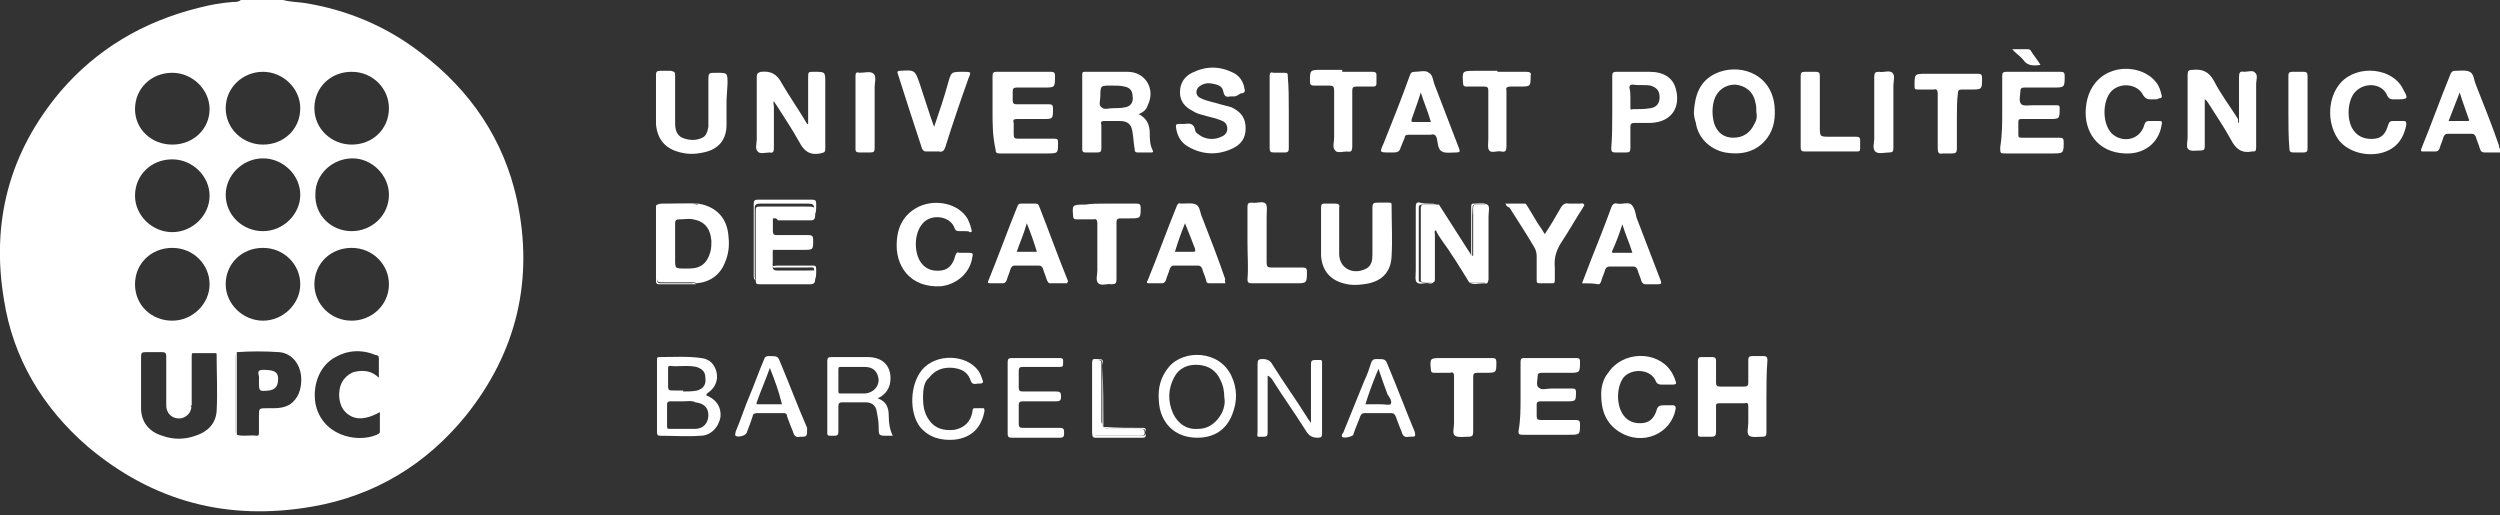 <svg width="388" height="80" viewBox="0 0 388 80" fill="none" xmlns="http://www.w3.org/2000/svg">
<rect x="0" y="0" width="388" height="80" fill="#333333" stroke="none"/>
<g clip-path="url(#clip0_2126_861)">
<path d="M43.943 0C45.038 0.305 46.133 0.305 47.227 0.458C53.952 1.527 60.051 4.122 65.369 8.244C73.032 14.045 78.192 21.678 80.225 30.99C82.884 43.356 80.225 54.653 72.25 64.576C66.15 72.056 58.175 76.941 48.479 78.621C35.342 80.91 23.769 77.857 13.604 69.308C6.566 63.202 2.031 55.569 0.624 46.562C-1.409 34.502 1.406 23.663 9.381 14.197C15.011 7.633 22.205 3.359 30.807 1.221C32.527 0.763 34.247 0.458 36.124 0.305C36.593 0.305 37.062 0.305 37.375 0H43.943V0ZM36.749 54.653C36.593 54.805 36.593 55.111 36.593 55.263C36.593 59.08 36.593 63.049 36.593 66.866C36.593 67.018 36.593 67.324 36.749 67.476C37.688 67.782 38.782 67.476 39.877 67.629C40.19 67.629 40.19 67.324 40.19 67.171C40.19 66.255 40.19 65.492 40.19 64.576C40.19 63.355 40.19 63.355 41.441 63.355C41.91 63.355 42.223 63.355 42.536 63.355C43.474 63.355 44.256 63.202 45.038 62.744C46.289 61.828 46.758 60.454 46.758 58.927C46.758 56.637 45.351 54.805 43.318 54.653C41.128 54.5 38.939 54.5 36.749 54.653ZM29.712 63.202C29.556 64.118 29.086 64.576 28.305 64.881C26.897 65.186 25.802 64.27 25.802 62.897C25.802 60.301 25.802 57.859 25.802 55.263C25.802 54.805 25.646 54.653 25.177 54.653C24.238 54.653 23.456 54.653 22.518 54.653C22.049 54.653 21.892 54.805 21.892 55.263C21.892 58.011 21.892 60.759 21.892 63.355C21.892 65.492 23.144 67.018 25.177 67.629C26.897 68.24 28.617 68.24 30.337 67.629C32.214 67.018 33.465 65.797 33.622 63.812C33.778 60.912 33.622 58.011 33.622 55.111C33.622 54.805 33.622 54.805 33.309 54.805C32.214 54.805 30.963 54.805 29.868 54.805C29.712 54.958 29.712 55.111 29.712 55.416C29.712 57.859 29.712 60.301 29.712 62.897C29.556 62.744 29.556 63.049 29.712 63.202ZM54.578 35.875C57.706 35.875 60.364 33.433 60.364 30.227C60.364 27.174 57.706 24.578 54.734 24.578C51.606 24.578 48.948 27.021 48.948 30.074C48.791 33.433 51.45 35.875 54.578 35.875ZM40.816 35.875C43.943 35.875 46.602 33.28 46.602 30.227C46.602 27.174 43.943 24.578 40.816 24.578C37.688 24.578 35.029 27.174 35.029 30.227C35.029 33.433 37.688 35.875 40.816 35.875ZM20.954 30.38C20.954 33.433 23.613 36.028 26.741 36.028C29.868 36.028 32.527 33.433 32.527 30.38C32.527 27.326 29.868 24.731 26.741 24.731C23.456 24.731 20.954 27.174 20.954 30.38ZM54.578 38.471C51.294 38.471 48.791 40.913 48.791 44.119C48.791 47.172 51.294 49.768 54.578 49.768C57.706 49.768 60.364 47.325 60.364 44.119C60.364 41.066 57.862 38.471 54.578 38.471ZM26.741 38.471C23.456 38.471 20.954 40.913 20.954 44.119C20.954 47.325 23.456 49.768 26.741 49.768C29.868 49.768 32.527 47.172 32.527 44.119C32.527 41.066 30.025 38.471 26.741 38.471ZM26.741 22.441C30.025 22.441 32.527 19.999 32.527 16.945C32.527 13.892 29.868 11.297 26.741 11.297C23.456 11.297 20.954 13.739 20.954 16.945C20.954 19.999 23.456 22.441 26.741 22.441ZM54.578 22.441C57.862 22.441 60.364 19.999 60.364 16.793C60.364 13.739 57.862 11.144 54.578 11.144C51.294 11.144 48.791 13.587 48.791 16.793C48.791 19.999 51.45 22.441 54.578 22.441ZM40.816 38.471C37.531 38.471 35.029 40.913 35.029 44.119C35.029 47.172 37.688 49.768 40.816 49.768C43.943 49.768 46.602 47.172 46.602 44.119C46.602 41.066 44.1 38.471 40.816 38.471ZM40.816 22.441C44.1 22.441 46.602 19.999 46.602 16.793C46.602 13.739 43.943 11.144 40.816 11.144C37.688 11.144 35.029 13.587 35.029 16.793C35.029 19.999 37.688 22.441 40.816 22.441ZM58.957 63.965C56.454 65.339 54.734 65.186 53.483 63.812C52.388 62.591 52.388 60.149 53.327 58.927C53.796 58.317 54.421 57.859 55.047 57.706C56.454 57.401 57.706 57.553 58.8 58.622C58.8 57.553 58.8 56.485 58.8 55.569C58.8 55.263 58.644 55.111 58.331 55.111C56.142 54.195 53.952 54.347 52.075 55.416C49.73 56.637 48.479 59.538 48.948 62.591C49.886 67.476 55.203 68.85 58.487 67.476C58.644 67.324 58.957 67.324 58.957 67.018C58.957 65.95 58.957 65.034 58.957 63.965Z" fill="white"/>
<path d="M388 23.663C387.218 23.663 386.436 23.663 385.654 23.663C385.185 23.663 385.029 23.51 384.872 23.052C384.716 22.441 384.403 21.831 384.247 21.22C384.09 20.915 383.934 20.762 383.621 20.762C382.37 20.762 381.119 20.762 379.868 20.762C379.555 20.762 379.399 20.915 379.242 21.22C379.086 21.831 378.773 22.441 378.617 23.052C378.46 23.357 378.304 23.51 377.991 23.51C377.366 23.51 376.74 23.51 376.115 23.51C375.802 23.51 375.645 23.51 375.802 23.052C377.366 19.235 378.773 15.266 380.337 11.45C380.493 11.144 380.65 10.992 380.963 10.992C381.744 10.992 382.683 10.839 383.308 11.144C383.934 11.45 383.934 12.366 384.247 13.129C385.498 16.335 386.749 19.388 387.844 22.594C387.844 22.747 387.844 23.052 388.156 23.204V23.663H388ZM380.024 18.777C380.963 18.777 381.901 18.777 382.839 18.777C383.152 18.777 383.308 18.777 383.152 18.472C382.683 17.098 382.214 15.877 381.744 14.35C381.119 15.877 380.65 17.251 380.024 18.777Z" fill="white"/>
<path d="M347.495 19.083C347.495 16.64 347.495 14.35 347.495 11.908C347.495 11.297 347.652 10.992 348.277 11.144C348.903 11.144 349.685 10.839 349.997 11.297C350.467 11.602 350.154 12.518 350.154 12.976C350.154 16.335 350.154 19.541 350.154 22.899C350.154 23.51 349.997 23.51 349.528 23.51C347.964 23.815 347.026 23.204 346.244 21.678C345.149 19.693 343.898 17.861 342.647 15.877C342.491 15.724 342.491 15.571 342.178 15.419V16.029C342.178 18.319 342.178 20.457 342.178 22.747C342.178 23.204 342.022 23.357 341.552 23.357C340.927 23.357 339.989 23.51 339.676 23.204C339.207 22.899 339.519 21.983 339.519 21.373C339.519 18.167 339.519 14.808 339.519 11.602C339.519 10.992 339.676 10.839 340.301 10.839C341.865 10.686 342.804 11.144 343.586 12.518C344.68 14.655 346.088 16.487 347.339 18.472C347.339 18.93 347.339 19.083 347.495 19.083C347.495 19.235 347.495 19.235 347.495 19.083Z" fill="white"/>
<path d="M125.423 19.235V12.06C125.423 11.144 125.424 11.144 126.362 11.144C128.082 11.144 128.082 11.144 128.082 12.824C128.082 16.182 128.082 19.541 128.082 23.052C128.082 23.663 127.926 23.663 127.3 23.815C125.736 24.12 124.798 23.51 124.016 21.983C122.921 19.999 121.67 18.167 120.419 16.182C120.263 16.029 120.263 15.877 120.106 15.724C119.95 16.029 120.106 16.182 120.106 16.487C120.106 18.625 120.106 20.915 120.106 23.052C120.106 23.51 119.95 23.815 119.481 23.663C118.855 23.663 117.917 23.968 117.604 23.51C117.135 23.052 117.448 22.289 117.448 21.678C117.448 18.472 117.448 15.114 117.448 11.908C117.448 11.45 117.604 11.297 118.073 11.144C119.637 10.992 120.575 11.45 121.357 12.976C122.609 15.114 124.016 17.098 125.267 19.235H125.423Z" fill="white"/>
<path d="M176.719 17.709C177.97 18.319 178.439 19.388 178.439 20.609C178.439 21.525 178.439 22.441 178.908 23.357C179.065 23.51 178.908 23.663 178.752 23.663C177.97 23.663 177.345 23.663 176.563 23.663C176.093 23.663 176.093 23.357 176.093 23.052C175.937 22.288 175.937 21.525 175.781 20.609C175.624 19.388 175.155 18.777 173.748 18.777C172.966 18.777 172.184 18.777 171.402 18.777C170.933 18.777 170.776 18.93 170.933 19.388C170.933 20.609 170.933 21.831 170.933 23.052C170.933 23.51 170.776 23.663 170.307 23.663C169.681 23.663 169.056 23.663 168.43 23.663C168.118 23.663 167.961 23.51 167.961 23.204C167.961 19.388 167.961 15.419 167.961 11.602C167.961 11.144 168.118 11.144 168.43 11.144C170.62 11.144 172.809 11.144 174.999 11.144C177.814 11.144 179.378 13.892 178.126 16.335C177.97 16.945 177.501 17.403 176.719 17.709ZM172.653 16.793C173.278 16.793 174.06 16.793 174.686 16.64C175.468 16.487 175.937 15.877 175.781 14.961C175.781 14.045 175.311 13.587 174.53 13.434C173.904 13.281 173.278 13.281 172.496 13.281C170.776 13.281 170.776 13.281 170.776 14.961C170.776 15.571 170.463 16.335 170.933 16.64C171.402 17.098 172.027 16.793 172.653 16.793Z" fill="white"/>
<path d="M262.889 17.403C263.046 14.961 263.671 12.671 266.173 11.45C269.614 9.77 274.775 11.144 275.4 16.335C275.557 18.167 275.4 19.846 274.306 21.373C272.742 23.51 270.396 24.12 267.737 23.663C265.392 23.204 263.515 21.373 263.202 19.083C263.046 18.625 262.889 18.014 262.889 17.403ZM272.585 17.403C272.585 16.945 272.585 16.335 272.429 15.877C272.116 14.197 270.865 13.281 269.301 13.129C267.737 13.129 266.486 14.045 266.017 15.572C265.704 16.793 265.704 17.861 266.017 19.083C266.486 20.609 267.581 21.373 268.988 21.373C270.552 21.373 271.647 20.609 272.273 19.235C272.585 18.777 272.742 18.167 272.585 17.403Z" fill="white"/>
<path d="M108.377 31.601C111.192 32.059 112.912 33.891 113.069 36.791C113.225 38.165 113.069 39.539 112.443 40.913C111.661 42.745 110.097 43.814 108.064 43.967C107.908 43.814 107.595 43.814 107.283 43.814C105.719 43.814 104.155 43.814 102.591 43.814C102.122 43.814 101.965 43.661 101.965 43.203C101.965 39.539 101.965 36.028 101.965 32.364C101.965 31.754 102.122 31.601 102.747 31.601C104.311 31.601 106.031 31.601 107.595 31.601C107.908 31.754 108.221 31.906 108.377 31.601ZM106.344 41.677H106.97C108.846 41.677 109.785 40.761 110.254 39.081C110.41 38.471 110.41 37.86 110.41 37.402C110.254 35.417 109.316 34.349 107.595 34.044C106.97 33.891 106.188 34.044 105.406 34.044C104.937 34.044 104.78 34.196 104.78 34.654C104.78 36.486 104.78 38.471 104.78 40.303C104.78 41.677 104.78 41.677 106.344 41.677Z" fill="white"/>
<path d="M310.744 17.403C310.744 15.571 310.744 13.587 310.744 11.755C310.744 11.297 310.9 11.144 311.37 11.144C314.185 11.144 317 11.144 319.815 11.144C320.284 11.144 320.44 11.297 320.44 11.755C320.44 13.587 320.44 13.587 318.563 13.587C317.156 13.587 315.592 13.587 314.185 13.587C313.715 13.587 313.559 13.739 313.559 14.197C313.559 14.808 313.246 15.724 313.715 16.182C314.028 16.487 314.967 16.335 315.592 16.335C316.843 16.335 318.094 16.335 319.189 16.335C319.658 16.335 319.658 16.487 319.658 16.793C319.658 18.472 319.658 18.472 317.938 18.472C316.53 18.472 315.279 18.472 313.872 18.472C313.403 18.472 313.246 18.472 313.246 18.93C313.246 19.541 313.246 20.304 313.246 20.915C313.246 21.373 313.403 21.373 313.872 21.373C315.748 21.373 317.625 21.373 319.658 21.373C320.127 21.373 320.284 21.525 320.284 21.983C320.284 23.815 320.284 23.815 318.407 23.815H311.37C310.431 23.815 310.431 23.815 310.431 22.899C310.744 20.915 310.744 19.235 310.744 17.403Z" fill="white"/>
<path d="M228.014 43.814C226.607 41.524 225.199 39.234 223.636 37.097C223.323 36.639 223.01 36.181 222.854 35.723C222.541 35.875 222.697 36.181 222.697 36.486C222.697 38.776 222.697 40.913 222.697 43.203C222.697 43.508 222.697 43.814 222.385 43.814C221.759 43.814 221.133 43.967 220.508 43.661C220.508 43.661 220.508 43.508 220.508 43.356C220.508 39.692 220.508 35.875 220.508 32.212C220.508 31.906 220.664 31.754 220.977 31.754C221.759 31.754 222.541 31.754 223.323 31.754C224.887 34.196 226.451 36.639 228.014 39.081C228.171 39.234 228.171 39.539 228.484 39.692H228.64C228.64 39.692 228.64 39.692 228.64 39.539C228.64 37.555 228.64 35.417 228.64 33.433C228.64 31.448 228.327 31.754 230.517 31.754C230.829 31.754 230.986 31.906 230.986 32.212C230.986 35.875 230.986 39.692 230.986 43.356C230.986 43.661 230.829 43.814 230.517 43.814C229.422 43.814 228.796 43.814 228.014 43.814Z" fill="white"/>
<path d="M154.043 17.403C154.043 15.571 154.043 13.739 154.043 11.755C154.043 11.297 154.199 11.144 154.668 11.144C157.483 11.144 160.298 11.144 163.113 11.144C163.582 11.144 163.739 11.297 163.739 11.755C163.739 13.587 163.739 13.587 162.019 13.587C160.611 13.587 159.204 13.587 157.796 13.587C157.327 13.587 157.17 13.739 157.17 14.197C157.17 14.655 157.17 15.114 157.17 15.571C157.17 16.029 157.327 16.182 157.796 16.182C159.516 16.182 161.08 16.182 162.8 16.182C163.27 16.182 163.426 16.335 163.426 16.793C163.426 18.472 163.426 18.472 161.862 18.472C160.455 18.472 159.204 18.472 157.796 18.472C157.327 18.472 157.17 18.625 157.327 19.083C157.327 19.693 157.327 20.304 157.327 20.915C157.327 21.373 157.483 21.525 157.952 21.525C159.829 21.525 161.706 21.525 163.582 21.525C164.208 21.525 164.208 21.678 164.208 22.136C164.208 23.815 164.208 23.815 162.488 23.815C159.985 23.815 157.64 23.815 155.137 23.815C154.668 23.815 154.512 23.663 154.512 23.204C154.043 21.067 154.043 19.235 154.043 17.403Z" fill="white"/>
<path d="M191.42 14.961C191.263 14.961 191.107 14.961 190.95 14.961C190.325 15.114 190.012 14.961 189.856 14.197C189.699 13.281 188.917 13.129 188.135 12.976C187.353 12.824 186.571 12.976 185.946 13.587C185.477 14.197 185.633 14.961 186.415 15.266C187.353 15.724 188.448 15.877 189.386 16.182C190.012 16.335 190.481 16.487 191.107 16.64C192.358 17.251 193.14 18.014 193.296 19.388C193.453 20.915 192.983 22.136 191.576 22.899C189.23 24.12 186.728 24.12 184.382 22.747C183.287 22.136 182.662 21.067 182.505 19.693C182.505 19.388 182.505 19.235 182.975 19.235C183.287 19.235 183.6 19.235 183.913 19.235C184.695 19.083 185.32 19.235 185.477 20.151C185.477 20.609 186.102 20.915 186.571 21.22C187.51 21.678 188.605 21.678 189.543 21.22C190.012 21.067 190.481 20.609 190.481 19.999C190.481 19.388 190.168 18.93 189.699 18.777C188.761 18.319 187.666 18.167 186.728 17.861C186.102 17.709 185.633 17.556 185.164 17.251C183.913 16.64 183.131 15.724 183.131 14.35C183.131 12.976 183.757 11.908 185.008 11.297C187.197 10.228 189.23 10.228 191.42 11.297C192.358 11.755 192.983 12.671 193.14 13.739C193.296 14.197 193.14 14.503 192.514 14.503C191.889 14.961 191.732 14.961 191.42 14.961Z" fill="white"/>
<path d="M274.149 61.675C274.149 63.507 274.149 65.339 274.149 67.171C274.149 67.629 273.993 67.782 273.524 67.782C272.742 67.782 271.96 67.934 271.491 67.629C271.021 67.324 271.334 66.255 271.334 65.644C271.334 64.728 271.334 63.965 271.334 63.049C271.334 62.591 271.178 62.438 270.709 62.591C269.457 62.591 268.05 62.591 266.799 62.591C266.33 62.591 266.33 62.744 266.33 63.049C266.33 64.423 266.33 65.797 266.33 67.018C266.33 67.629 266.173 67.782 265.548 67.782C265.079 67.782 264.609 67.782 263.984 67.782C263.515 67.782 263.515 67.629 263.515 67.171C263.515 63.507 263.515 59.843 263.515 56.027C263.515 55.569 263.671 55.416 263.984 55.416C264.609 55.416 265.079 55.416 265.704 55.416C266.173 55.416 266.33 55.569 266.33 56.027C266.33 57.095 266.33 58.317 266.33 59.385C266.33 59.843 266.486 59.996 266.955 59.996C268.206 59.996 269.457 59.996 270.709 59.996C271.178 59.996 271.334 59.843 271.334 59.385C271.334 58.164 271.334 57.095 271.334 55.874C271.334 55.416 271.491 55.263 271.96 55.263C272.585 55.263 273.054 55.263 273.68 55.263C274.149 55.263 274.305 55.416 274.305 55.874C274.149 58.011 274.149 59.843 274.149 61.675Z" fill="white"/>
<path d="M112.756 15.572C112.756 16.793 112.756 18.167 112.756 19.388C112.756 21.678 111.505 23.204 109.159 23.663C107.752 23.968 106.501 23.968 105.093 23.51C103.06 22.899 101.965 21.373 101.809 19.235C101.809 16.64 101.809 14.197 101.809 11.602C101.809 11.144 101.965 10.992 102.435 10.992C103.06 10.992 103.529 10.992 104.155 10.992C104.78 11.144 104.78 11.297 104.78 11.755C104.78 14.197 104.78 16.64 104.78 19.083C104.78 19.999 104.937 20.915 105.875 21.373C106.97 21.831 108.065 21.831 109.003 21.373C109.628 21.067 109.785 20.457 109.941 19.693C109.941 17.251 109.941 14.961 109.941 12.518C109.941 11.297 109.941 11.297 111.192 11.297C112.913 11.297 112.913 11.297 112.913 12.976L112.756 15.572Z" fill="white"/>
<path d="M205.026 36.028C205.026 34.807 205.026 33.433 205.026 32.212C205.026 31.754 205.182 31.601 205.495 31.601C206.12 31.601 206.589 31.601 207.215 31.601C207.684 31.601 207.997 31.754 207.84 32.212C207.84 34.349 207.84 36.639 207.84 38.776C207.84 38.929 207.84 39.081 207.84 39.387C207.84 41.677 210.03 42.745 212.063 41.677C212.845 41.219 213.001 40.455 213.001 39.539C213.001 37.097 213.001 34.654 213.001 32.212C213.001 31.601 213.158 31.448 213.783 31.448C214.409 31.448 214.878 31.448 215.504 31.448C215.816 31.448 215.973 31.448 215.973 31.754C215.973 34.502 216.129 37.097 215.973 39.845C215.816 42.44 214.252 43.814 211.594 44.119C210.499 44.272 209.561 44.272 208.466 43.967C206.277 43.356 205.182 41.829 205.026 39.692C205.026 38.471 205.026 37.249 205.026 36.028Z" fill="white"/>
<path d="M235.99 61.675C235.99 59.843 235.99 58.011 235.99 56.179C235.99 55.721 236.147 55.569 236.459 55.569C239.274 55.569 242.089 55.569 244.748 55.569C245.061 55.569 245.217 55.721 245.217 56.027C245.217 57.859 245.217 57.859 243.497 57.859C242.089 57.859 240.682 57.859 239.274 57.859C238.805 57.859 238.649 58.011 238.649 58.317C238.649 58.927 238.336 59.843 238.805 60.149C239.274 60.607 240.056 60.301 240.682 60.301C241.777 60.301 243.028 60.301 244.122 60.301C244.435 60.301 244.592 60.454 244.592 60.759C244.592 62.286 244.592 62.286 243.028 62.286C241.777 62.286 240.369 62.286 239.118 62.286C238.649 62.286 238.492 62.438 238.492 62.744C238.492 63.355 238.492 63.965 238.492 64.576C238.492 65.034 238.649 65.186 239.118 65.186C240.995 65.186 242.871 65.186 244.592 65.186C245.061 65.186 245.217 65.339 245.217 65.797C245.217 67.476 245.217 67.476 243.497 67.476C241.151 67.476 238.649 67.476 236.303 67.476C235.678 67.476 235.677 67.324 235.677 66.866C235.99 65.186 235.99 63.507 235.99 61.675Z" fill="white"/>
<path d="M372.048 15.419C371.892 15.419 371.735 15.419 371.579 15.419C371.11 15.419 370.797 15.419 370.484 14.808C369.702 12.824 366.731 12.671 365.324 14.503C364.229 16.029 364.229 18.93 365.324 20.304C366.105 21.373 367.357 21.678 368.608 21.525C369.859 21.373 370.328 20.457 370.641 19.388C370.797 18.93 370.954 18.777 371.423 18.777C371.892 18.777 372.517 18.777 372.987 18.777C373.456 18.777 373.456 18.93 373.456 19.388C372.987 21.831 371.579 23.357 369.233 23.815C366.731 24.273 364.072 23.357 362.821 21.525C361.101 18.93 361.257 15.114 363.29 12.824C365.949 9.923 371.423 10.534 372.987 13.892C373.769 15.266 373.769 15.419 372.048 15.419Z" fill="white"/>
<path d="M334.359 15.419C334.202 15.419 334.046 15.419 333.733 15.419C333.264 15.419 332.951 15.266 332.638 14.808C331.856 13.129 329.354 12.671 327.79 14.045C326.226 15.572 326.226 19.235 327.79 20.762C329.511 22.289 332.169 21.678 332.795 19.388C332.951 18.93 333.108 18.777 333.577 18.777C334.046 18.777 334.515 18.777 334.828 18.777C335.61 18.777 335.61 18.777 335.453 19.541C334.984 22.289 332.638 23.968 329.823 23.815C325.444 23.663 323.411 20.304 323.724 16.793C323.881 14.808 324.663 12.976 326.383 11.755C329.041 9.923 332.951 10.534 334.671 12.824C335.141 13.434 335.297 14.045 335.453 14.655C335.61 15.114 335.453 15.266 334.984 15.266C334.984 15.419 334.671 15.419 334.359 15.419Z" fill="white"/>
<path d="M149.664 35.875C149.507 35.875 149.351 35.875 149.038 35.875C148.569 35.875 148.256 35.875 148.1 35.265C147.318 33.433 144.347 33.127 143.095 34.807C141.844 36.333 141.844 39.234 142.939 40.761C143.721 41.829 144.816 42.135 146.067 41.982C147.318 41.829 147.944 40.913 148.256 39.692C148.413 39.234 148.569 39.081 148.882 39.234C149.351 39.234 149.977 39.234 150.446 39.234C150.915 39.234 151.071 39.387 150.915 39.845C150.602 42.287 148.569 44.119 146.067 44.424C141.219 44.73 138.873 41.218 139.186 37.402C139.342 34.959 140.437 33.127 142.626 32.059C145.285 30.838 148.725 31.601 150.133 33.891C150.446 34.502 150.602 34.959 150.759 35.57C150.915 36.028 150.759 36.028 150.446 36.028C150.446 35.875 150.133 35.875 149.664 35.875Z" fill="white"/>
<path d="M250.222 17.403C250.222 15.571 250.222 13.587 250.222 11.755C250.222 11.297 250.378 11.144 250.847 11.144C252.567 11.144 254.288 11.144 256.008 11.144C258.197 11.144 259.605 12.06 260.074 13.739C260.856 16.487 259.605 18.93 256.164 19.083C255.382 19.083 254.444 19.083 253.662 19.083C253.193 19.083 253.037 19.235 253.037 19.693C253.037 20.762 253.037 21.831 253.037 23.052C253.037 23.51 252.88 23.663 252.411 23.663C251.785 23.663 251.316 23.663 250.691 23.663C250.222 23.663 250.065 23.51 250.065 23.052C250.222 21.22 250.222 19.235 250.222 17.403ZM253.037 15.114C253.037 15.571 253.037 16.029 253.037 16.64C253.037 16.945 253.037 17.098 253.349 16.945C254.288 16.945 255.226 16.945 256.164 16.793C257.103 16.64 257.572 16.029 257.572 15.114C257.572 14.045 257.103 13.587 256.164 13.281C255.226 13.129 254.288 13.281 253.349 13.129C253.037 13.129 252.88 13.281 252.88 13.587C253.037 14.197 253.037 14.655 253.037 15.114Z" fill="white"/>
<path d="M245.53 43.967C245.999 42.745 246.468 41.524 246.938 40.303C248.032 37.555 249.127 34.807 250.065 32.212C250.222 31.754 250.534 31.448 251.004 31.601C251.786 31.754 252.724 31.296 253.193 31.754C253.662 32.212 253.819 32.975 253.975 33.738C255.226 36.944 256.477 40.303 257.728 43.508C257.885 43.967 257.885 44.119 257.259 44.119C256.634 44.119 256.008 44.119 255.383 44.119C255.07 44.119 254.913 43.967 254.757 43.661C254.601 43.05 254.288 42.44 254.131 41.829C253.975 41.524 253.819 41.371 253.506 41.371C252.255 41.371 251.004 41.371 249.753 41.371C249.44 41.371 249.283 41.524 249.127 41.829C248.971 42.44 248.658 43.05 248.501 43.661C248.345 43.967 248.345 44.119 248.032 44.119C247.25 43.967 246.468 43.967 245.53 43.967ZM253.349 39.234C252.88 37.707 252.255 36.333 251.786 34.807C251.316 36.333 250.847 37.555 250.222 38.929C250.065 39.234 250.222 39.234 250.534 39.234C251.473 39.234 252.255 39.234 253.349 39.234Z" fill="white"/>
<path d="M190.168 43.967C189.23 43.967 188.448 43.967 187.666 43.967C187.353 43.967 187.197 43.814 187.197 43.508C187.041 42.898 186.728 42.287 186.572 41.676C186.415 41.371 186.259 41.219 185.946 41.219C184.695 41.219 183.444 41.219 182.193 41.219C181.88 41.219 181.723 41.371 181.567 41.676C181.411 42.287 181.098 42.898 180.942 43.508C180.785 43.814 180.629 43.967 180.316 43.967C179.69 43.967 179.065 43.967 178.439 43.967C178.127 43.967 177.814 43.967 178.127 43.508C179.69 39.692 181.098 35.723 182.662 31.906C182.818 31.601 182.975 31.448 183.287 31.601C184.069 31.601 185.008 31.448 185.633 31.754C186.259 32.059 186.259 33.127 186.572 33.738C187.823 36.944 189.074 40.15 190.168 43.356C190.012 43.508 190.168 43.661 190.168 43.967ZM183.913 34.654C183.287 36.181 182.818 37.555 182.349 39.081C183.287 39.081 184.226 39.081 185.164 39.081C185.633 39.081 185.477 38.929 185.477 38.623C185.008 37.402 184.538 36.181 183.913 34.654Z" fill="white"/>
<path d="M165.616 43.967C164.677 43.967 163.895 43.967 162.957 43.967C162.644 43.967 162.644 43.661 162.488 43.508C162.331 42.898 162.019 42.287 161.862 41.677C161.706 41.371 161.549 41.219 161.237 41.219C159.986 41.219 158.734 41.219 157.483 41.219C157.171 41.219 157.014 41.371 156.858 41.677C156.701 42.287 156.389 42.898 156.232 43.508C156.076 43.814 155.919 43.967 155.607 43.967C154.981 43.967 154.356 43.967 153.73 43.967C153.261 43.967 153.261 43.814 153.417 43.508C154.981 39.692 156.389 35.723 157.952 31.906C158.109 31.601 158.265 31.601 158.578 31.601C159.204 31.601 159.986 31.601 160.611 31.601C160.924 31.601 161.08 31.601 161.237 31.906C162.801 35.875 164.208 39.845 165.772 43.661C165.616 43.814 165.616 43.967 165.616 43.967ZM157.796 39.081H160.924C160.455 37.555 159.986 36.181 159.36 34.654C158.891 36.333 158.265 37.707 157.796 39.081Z" fill="white"/>
<path d="M220.508 20.915C219.882 20.915 219.257 20.915 218.631 20.915C218.162 20.915 218.006 21.067 218.006 21.373C217.849 21.831 217.537 22.441 217.38 22.899C217.224 23.51 216.911 23.663 216.285 23.663C216.129 23.663 215.973 23.663 215.66 23.663C214.096 23.663 214.096 23.663 214.722 22.288C216.129 18.777 217.537 15.266 218.788 11.755C218.944 11.297 219.1 11.144 219.57 11.144C220.352 11.144 221.29 10.839 221.759 11.297C222.385 11.602 222.385 12.518 222.697 13.281C223.948 16.487 225.2 19.846 226.451 23.052C226.607 23.51 226.607 23.663 225.982 23.663C225.2 23.663 224.261 23.815 223.792 23.51C223.167 23.204 223.167 22.288 223.01 21.525C222.854 20.915 222.541 20.762 222.072 20.915C221.446 20.915 220.977 20.915 220.508 20.915ZM220.508 14.35C220.039 15.877 219.57 17.098 219.1 18.472C219.1 18.625 218.944 18.93 219.257 18.93C220.195 18.93 221.133 18.93 222.072 18.93C221.603 17.251 220.977 15.877 220.508 14.35Z" fill="white"/>
<path d="M119.95 33.891C119.95 34.502 119.95 35.265 119.95 35.875C119.95 36.333 120.106 36.486 120.576 36.486C122.139 36.486 123.86 36.486 125.424 36.486C126.049 36.486 126.206 36.639 126.206 37.249C126.206 38.776 126.206 38.776 124.642 38.776C123.078 38.776 121.514 38.776 119.95 38.776C119.794 39.692 119.794 40.608 119.95 41.677C120.106 41.982 120.419 41.982 120.576 41.982C122.139 41.982 123.703 41.982 125.267 41.982C126.831 41.982 126.518 41.677 126.518 43.356C126.518 43.814 126.362 44.119 125.736 44.119C123.078 44.119 120.576 44.119 117.917 44.119C117.291 44.119 117.291 43.967 117.291 43.356C117.291 39.692 117.291 36.181 117.291 32.669C117.291 32.059 117.448 32.059 118.073 32.059C120.419 32.059 122.765 32.059 125.111 32.059C126.518 32.059 126.518 32.059 126.518 33.433C126.518 33.891 126.362 34.196 125.893 34.196C124.173 34.196 122.452 34.196 120.732 34.196C120.419 33.738 120.263 33.738 119.95 33.891Z" fill="white"/>
<path d="M258.51 59.691C258.354 59.691 258.197 59.691 257.885 59.691C257.415 59.691 257.103 59.538 256.946 59.08C256.164 57.248 253.193 57.095 251.942 58.622C250.847 60.149 250.847 62.897 251.942 64.423C252.724 65.492 253.819 65.797 255.07 65.644C256.164 65.492 256.79 64.728 257.103 63.66C257.259 63.049 257.572 62.897 258.197 62.897C258.667 62.897 259.136 62.897 259.605 62.897C259.918 62.897 260.074 63.049 260.074 63.355C259.449 67.324 254.913 69.308 251.316 67.018C249.127 65.644 248.501 63.507 248.501 61.217C248.501 59.996 248.814 58.775 249.596 57.859C251.785 54.5 257.103 54.347 259.292 57.553C259.605 58.011 259.918 58.622 260.074 59.233C260.23 59.538 260.074 59.691 259.605 59.691C259.136 59.691 258.823 59.691 258.51 59.691Z" fill="white"/>
<path d="M144.972 19.693C145.754 17.403 146.536 15.114 147.162 12.823C147.631 11.144 147.631 11.144 149.507 11.144C150.759 11.144 150.759 11.144 150.289 12.213C149.038 15.724 147.787 19.388 146.693 22.899C146.536 23.357 146.223 23.663 145.754 23.51C145.129 23.51 144.347 23.51 143.721 23.51C143.408 23.51 143.252 23.357 143.096 23.052C141.844 19.235 140.593 15.419 139.342 11.45C139.186 11.144 139.342 10.992 139.655 10.992C142.001 10.839 142.001 10.839 142.783 13.129C143.565 15.419 144.19 17.556 144.972 19.693Z" fill="white"/>
<path d="M109.628 61.37C111.192 61.98 111.974 63.202 111.818 64.728C111.505 66.408 110.254 67.629 108.69 67.629C106.657 67.782 104.624 67.629 102.434 67.629C102.122 67.629 101.965 67.476 101.965 67.171C101.965 63.355 101.965 59.691 101.965 55.874C101.965 55.569 101.965 55.416 102.278 55.416C104.468 55.416 106.657 55.263 108.846 55.569C110.097 55.721 110.879 56.485 111.192 57.706C111.505 58.927 111.036 60.149 109.941 60.912C109.785 61.065 109.628 61.065 109.628 61.37ZM106.031 62.286C105.406 62.286 104.624 62.286 103.998 62.286C103.686 62.286 103.529 62.438 103.529 62.744C103.529 63.812 103.529 65.034 103.529 66.102C103.529 66.408 103.529 66.56 103.842 66.56C105.249 66.56 106.501 66.56 107.908 66.56C109.159 66.56 109.941 65.644 109.941 64.423C109.941 63.355 109.316 62.591 107.908 62.438C107.439 62.133 106.657 62.286 106.031 62.286ZM106.031 60.759C106.657 60.759 107.439 60.759 108.221 60.607C109.159 60.301 109.628 59.691 109.472 58.622C109.472 57.706 109.003 57.248 108.064 56.943C106.657 56.637 105.249 56.943 103.998 56.79C103.686 56.79 103.686 56.943 103.686 57.248C103.686 58.011 103.686 58.775 103.686 59.538C103.686 60.606 103.686 60.607 104.624 60.607H106.031V60.759Z" fill="white"/>
<path d="M233.644 31.601C234.739 31.601 235.677 31.601 236.616 31.601C236.929 31.601 236.929 31.906 237.085 32.059C237.867 33.28 238.492 34.502 239.274 35.57C239.431 35.875 239.587 36.028 239.744 36.333C240.682 34.959 241.464 33.586 242.246 32.212C242.559 31.754 242.871 31.448 243.497 31.601C243.966 31.601 244.592 31.601 245.217 31.601C245.374 31.601 245.686 31.448 245.843 31.754C245.999 31.906 245.686 32.059 245.686 32.212C244.592 33.891 243.653 35.57 242.559 37.249C241.62 38.623 241.151 39.845 241.307 41.524C241.307 42.135 241.307 42.898 241.307 43.508C241.307 43.967 241.151 43.967 240.838 43.967C240.213 43.967 239.587 43.967 238.962 43.967C238.492 43.967 238.492 43.814 238.492 43.356C238.492 42.135 238.492 40.913 238.492 39.692C238.492 39.234 238.336 38.776 238.18 38.471C236.929 36.333 235.521 34.196 234.27 32.212C233.801 32.059 233.801 31.906 233.644 31.601Z" fill="white"/>
<path d="M196.737 58.317V61.065C196.737 63.049 196.737 65.186 196.737 67.171C196.737 67.629 196.581 67.782 196.111 67.782C194.86 67.782 195.173 67.934 195.173 66.866C195.173 63.355 195.173 59.843 195.173 56.485C195.173 55.874 195.329 55.721 195.955 55.721C196.737 55.721 197.206 56.027 197.519 56.637C199.239 59.385 201.116 61.98 202.836 64.728C202.992 65.034 203.149 65.186 203.462 65.644V64.728C203.462 61.98 203.462 59.233 203.462 56.485C203.462 56.027 203.618 55.874 204.087 55.874C205.338 55.874 205.182 55.721 205.182 56.79C205.182 60.301 205.182 63.812 205.182 67.324C205.182 67.782 205.026 67.934 204.556 67.934C203.618 67.934 203.149 67.629 202.68 66.866C200.959 64.118 199.083 61.523 197.362 58.775C197.05 58.469 196.893 58.317 196.737 58.317C196.737 58.317 196.737 58.164 196.737 58.317Z" fill="white"/>
<path d="M136.215 61.828C137.622 62.286 137.935 63.354 137.935 64.576C137.935 65.644 138.091 66.713 138.56 67.629H137.778C136.371 67.629 136.371 67.629 136.371 66.255C136.371 65.492 136.215 64.576 136.058 63.812C135.902 62.897 135.276 62.438 134.338 62.438C133.087 62.438 131.992 62.438 130.741 62.438C130.272 62.438 130.115 62.591 130.115 63.049C130.115 64.423 130.115 65.644 130.115 67.018C130.115 67.476 129.959 67.629 129.49 67.629C129.333 67.629 129.177 67.629 128.864 67.629C128.395 67.629 128.395 67.476 128.395 67.171C128.395 63.507 128.395 59.843 128.395 56.027C128.395 55.569 128.551 55.416 129.021 55.416C130.897 55.416 132.774 55.416 134.651 55.416C137.622 55.416 138.56 57.553 138.091 59.691C137.778 60.759 137.153 61.37 136.215 61.828ZM132.618 56.943C131.992 56.943 131.21 56.943 130.585 56.943C130.272 56.943 130.115 56.943 130.115 57.248C130.115 58.469 130.115 59.538 130.115 60.759C130.115 61.065 130.272 61.065 130.428 61.065C131.679 61.065 133.087 61.065 134.338 61.065C135.589 60.912 136.371 59.996 136.371 58.927C136.215 57.706 135.589 56.943 134.181 56.943C133.712 56.943 133.243 56.943 132.618 56.943Z" fill="white"/>
<path d="M171.715 31.601C173.279 31.601 174.842 31.601 176.406 31.601C176.876 31.601 177.032 31.754 177.032 32.212C177.032 33.891 177.032 33.891 175.312 33.891C174.842 33.891 174.373 33.891 173.904 33.891C173.435 33.891 173.279 34.044 173.279 34.502C173.279 37.402 173.279 40.303 173.279 43.356C173.279 43.967 173.122 44.119 172.497 44.119C171.871 43.967 170.933 44.425 170.464 43.967C169.994 43.508 170.307 42.745 170.307 41.982C170.307 39.539 170.307 37.097 170.307 34.654C170.307 34.196 170.151 33.891 169.682 34.044C168.743 34.044 167.961 34.044 167.023 34.044C166.71 34.044 166.554 33.891 166.554 33.586C166.397 31.754 166.397 31.754 168.431 31.754C169.369 31.601 170.464 31.601 171.715 31.601Z" fill="white"/>
<path d="M208.31 11.144C209.873 11.144 211.437 11.144 213.001 11.144C213.47 11.144 213.627 11.297 213.627 11.602C213.627 12.06 213.627 12.518 213.627 12.976C213.627 13.281 213.47 13.434 213.158 13.434C212.219 13.434 211.437 13.434 210.499 13.434C210.03 13.434 209.873 13.587 209.873 14.045C209.873 16.945 209.873 19.846 209.873 22.747C209.873 23.357 209.717 23.663 209.091 23.51C208.466 23.51 207.528 23.815 207.215 23.357C206.746 22.899 207.058 22.136 207.058 21.373C207.058 18.93 207.058 16.487 207.058 14.045C207.058 13.434 206.902 13.281 206.276 13.281C205.495 13.281 204.713 13.281 203.931 13.281C203.461 13.281 203.305 13.129 203.305 12.671C203.305 10.839 203.305 10.839 205.182 10.839H208.31V11.144Z" fill="white"/>
<path d="M185.79 67.934C182.349 67.934 180.003 65.644 179.847 62.133C179.69 60.149 180.16 58.469 181.411 56.943C183.757 54.195 189.23 54.347 191.107 58.317C192.045 60.301 192.045 62.286 191.263 64.27C190.325 66.713 188.448 67.934 185.79 67.934ZM190.012 61.675C190.012 60.759 189.856 59.843 189.387 58.927C188.761 57.553 187.666 56.79 186.102 56.637C184.382 56.485 182.975 57.095 182.193 58.622C181.254 60.454 181.254 62.286 182.036 64.118C182.818 65.797 184.226 66.713 185.946 66.56C187.666 66.56 188.917 65.492 189.699 63.965C190.012 63.202 190.168 62.438 190.012 61.675Z" fill="white"/>
<path d="M303.707 18.625C303.707 20.151 303.707 21.525 303.707 23.052C303.707 23.663 303.55 23.815 302.925 23.815C302.455 23.815 301.986 23.815 301.517 23.815C300.892 23.968 300.735 23.663 300.735 23.052C300.735 20.151 300.735 17.251 300.735 14.503C300.735 14.045 300.579 13.739 300.11 13.892C299.328 13.892 298.389 13.892 297.607 13.892C297.138 13.892 297.138 13.739 297.138 13.281C297.138 11.45 297.138 11.45 299.015 11.45C301.674 11.45 304.332 11.45 306.991 11.45C307.46 11.45 307.616 11.602 307.616 12.06C307.616 13.892 307.616 13.892 305.896 13.892C305.427 13.892 304.958 13.892 304.488 13.892C304.019 13.892 303.863 14.045 303.863 14.503C303.707 15.572 303.707 17.098 303.707 18.625Z" fill="white"/>
<path d="M232.393 11.144C233.957 11.144 235.365 11.144 236.929 11.144C237.398 11.144 237.711 11.297 237.554 11.755C237.554 13.434 237.554 13.434 235.834 13.434C235.365 13.434 234.896 13.434 234.426 13.434C233.957 13.434 233.645 13.587 233.801 14.045C233.801 16.945 233.801 19.846 233.801 22.747C233.801 23.357 233.645 23.663 233.019 23.51C232.393 23.357 231.455 23.815 231.142 23.357C230.83 23.052 230.986 22.136 230.986 21.525C230.986 19.083 230.986 16.487 230.986 14.045C230.986 13.587 230.83 13.434 230.36 13.434C229.422 13.434 228.484 13.434 227.545 13.434C227.233 13.434 227.076 13.282 227.076 12.976C226.92 10.992 226.92 10.992 228.953 10.992H232.393V11.144Z" fill="white"/>
<path d="M227.076 55.569C228.64 55.569 230.048 55.569 231.612 55.569C232.081 55.569 232.237 55.721 232.237 56.179C232.237 57.859 232.237 57.859 230.517 57.859C230.048 57.859 229.578 57.859 229.266 57.859C228.797 57.859 228.64 58.011 228.64 58.469C228.64 61.37 228.64 64.118 228.64 67.018C228.64 67.629 228.484 67.782 227.858 67.782C227.233 67.782 226.294 67.934 225.825 67.629C225.356 67.324 225.669 66.408 225.669 65.644C225.669 63.202 225.669 60.912 225.669 58.469C225.669 57.859 225.512 57.706 225.043 57.859C224.261 57.859 223.323 57.859 222.541 57.859C222.228 57.859 222.072 57.706 222.072 57.401C221.915 55.569 221.915 55.569 223.792 55.569C224.887 55.569 225.982 55.569 227.076 55.569Z" fill="white"/>
<path d="M279.466 17.403C279.466 15.571 279.466 13.739 279.466 11.755C279.466 11.297 279.623 11.144 280.092 11.144C280.561 11.144 281.187 11.144 281.812 11.144C282.281 11.144 282.438 11.297 282.438 11.755C282.438 14.35 282.438 17.098 282.438 19.693C282.438 21.22 282.438 21.22 284.002 21.22C285.409 21.22 286.66 21.22 288.068 21.22C288.537 21.22 288.693 21.373 288.693 21.678C288.693 22.136 288.693 22.594 288.693 23.052C288.693 23.51 288.537 23.51 288.068 23.51C285.409 23.51 282.75 23.51 280.092 23.51C279.623 23.51 279.466 23.357 279.466 22.899C279.466 21.22 279.466 19.235 279.466 17.403Z" fill="white"/>
<path d="M193.609 37.707C193.609 35.875 193.609 34.044 193.609 32.059C193.609 31.601 193.765 31.448 194.235 31.448C195.017 31.601 195.955 31.143 196.424 31.601C196.737 31.906 196.58 32.975 196.58 33.586C196.58 36.028 196.58 38.318 196.58 40.761C196.58 41.371 196.737 41.524 197.362 41.524C198.926 41.524 200.647 41.524 202.21 41.524C202.68 41.524 202.836 41.676 202.836 42.135C202.836 43.967 202.836 43.967 200.959 43.967C198.77 43.967 196.58 43.967 194.235 43.967C193.765 43.967 193.609 43.814 193.609 43.356C193.765 41.524 193.609 39.692 193.609 37.707Z" fill="white"/>
<path d="M156.389 61.675C156.389 59.843 156.389 58.011 156.389 56.179C156.389 55.721 156.545 55.569 157.014 55.569C159.516 55.569 162.019 55.569 164.521 55.569C165.146 55.569 164.99 56.027 164.99 56.332C164.99 56.79 164.99 56.943 164.521 56.943C162.644 56.943 160.611 56.943 158.734 56.943C158.265 56.943 158.109 57.095 158.109 57.553C158.109 58.469 158.109 59.233 158.109 60.149C158.109 60.606 158.265 60.759 158.734 60.759C160.455 60.759 162.175 60.759 163.895 60.759C164.521 60.759 164.677 60.912 164.677 61.523C164.677 62.133 164.521 62.286 163.895 62.286C162.175 62.286 160.455 62.286 158.734 62.286C158.265 62.286 158.109 62.438 158.109 62.897C158.109 63.812 158.109 64.881 158.109 65.797C158.109 66.255 158.265 66.408 158.734 66.408C160.611 66.408 162.488 66.408 164.521 66.408C165.146 66.408 165.146 66.713 165.146 67.171C165.146 67.629 165.146 67.934 164.521 67.934C162.019 67.934 159.516 67.934 157.014 67.934C156.545 67.934 156.389 67.782 156.389 67.324C156.389 65.339 156.389 63.507 156.389 61.675Z" fill="white"/>
<path d="M143.252 61.675C143.252 62.897 143.408 64.118 144.19 65.186C145.129 66.56 146.536 66.866 148.1 66.713C149.664 66.408 150.602 65.492 150.915 63.965C150.915 63.812 150.915 63.355 151.228 63.355C151.697 63.355 152.166 63.355 152.635 63.355C152.792 63.355 152.792 63.66 152.792 63.812C152.322 66.255 150.915 67.934 148.1 68.24C146.067 68.392 144.19 67.934 142.783 66.255C141.062 63.965 141.219 59.691 143.095 57.401C145.285 54.805 149.977 54.958 151.853 57.553C152.166 58.011 152.322 58.469 152.479 58.927C152.635 59.233 152.635 59.538 152.01 59.538C151.853 59.538 151.853 59.538 151.697 59.538C151.071 59.691 150.758 59.538 150.602 58.927C150.133 57.706 149.195 57.248 147.943 57.095C146.38 56.943 145.129 57.401 144.19 58.622C143.408 59.233 143.252 60.454 143.252 61.675Z" fill="white"/>
<path d="M218.631 67.782C218.006 67.934 217.693 67.629 217.537 67.018C217.224 66.255 216.911 65.492 216.598 64.576C216.442 64.27 216.285 64.118 215.973 64.118C214.565 64.118 213.158 64.118 211.75 64.118C211.437 64.118 211.281 64.27 211.125 64.576C210.812 65.492 210.343 66.408 210.03 67.476C209.874 67.782 208.466 68.087 208.31 67.782C208.153 67.629 208.31 67.324 208.466 67.171C209.561 64.423 210.655 61.828 211.75 59.08C212.219 58.164 212.532 57.095 212.845 56.179C213.001 55.874 213.158 55.721 213.627 55.721C215.034 55.721 215.034 55.721 215.504 56.943C216.911 60.301 218.162 63.66 219.57 67.018C219.726 67.782 219.726 67.782 218.631 67.782ZM211.907 62.744C212.845 62.744 213.47 62.744 214.252 62.744C214.878 62.744 215.66 62.897 215.816 62.744C216.129 62.286 215.66 61.675 215.347 61.217C214.878 59.996 214.409 58.622 213.94 57.248C213.158 59.08 212.532 60.759 211.907 62.744Z" fill="white"/>
<path d="M124.173 67.782C123.547 67.934 123.234 67.629 123.078 67.018C122.765 66.255 122.452 65.492 122.14 64.576C122.14 64.118 121.827 64.118 121.514 64.118C120.107 64.118 118.699 64.118 117.448 64.118C117.135 64.118 116.822 64.27 116.822 64.576C116.51 65.492 116.197 66.408 115.884 67.171C115.728 67.629 114.477 67.934 114.164 67.629C114.007 67.476 114.164 67.324 114.164 67.018C114.946 65.186 115.571 63.202 116.353 61.37C117.135 59.538 117.761 57.706 118.543 55.874C118.699 55.416 118.855 55.263 119.325 55.263C120.732 55.263 120.732 55.263 121.201 56.485C122.609 59.843 123.86 63.202 125.267 66.408C125.267 67.782 125.267 67.782 124.173 67.782ZM119.481 57.095C118.855 58.927 118.073 60.607 117.448 62.438C117.448 62.591 117.292 62.744 117.604 62.744C118.855 62.744 120.107 62.744 121.358 62.744C120.888 60.759 120.263 59.08 119.481 57.095Z" fill="white"/>
<path d="M293.854 17.403C293.854 19.235 293.854 21.067 293.854 23.052C293.854 23.51 293.698 23.663 293.229 23.663C292.447 23.663 291.508 23.968 291.039 23.51C290.57 23.052 290.883 22.136 290.883 21.525C290.883 18.319 290.883 15.114 290.883 11.908C290.883 11.297 291.039 11.144 291.665 11.144C292.29 11.297 293.229 10.839 293.698 11.297C294.167 11.755 293.854 12.518 293.854 13.281C293.854 14.655 293.854 16.029 293.854 17.403Z" fill="white"/>
<path d="M355.159 17.403C355.159 15.571 355.159 13.587 355.159 11.755C355.159 11.297 355.315 11.144 355.784 11.144C356.41 11.144 356.879 11.144 357.504 11.144C357.973 11.144 358.13 11.297 358.13 11.755C358.13 15.571 358.13 19.235 358.13 23.052C358.13 23.51 357.973 23.663 357.504 23.663C357.035 23.663 356.41 23.663 355.94 23.663C355.471 23.663 355.315 23.51 355.315 23.052C355.158 21.22 355.159 19.235 355.159 17.403Z" fill="white"/>
<path d="M200.021 17.403C200.021 19.235 200.021 21.22 200.021 23.052C200.021 23.51 199.865 23.663 199.395 23.663C198.77 23.663 198.301 23.663 197.675 23.663C197.206 23.663 197.05 23.51 197.05 23.052C197.05 19.235 197.05 15.419 197.05 11.755C197.05 11.297 197.206 11.144 197.675 11.297C198.301 11.297 198.926 11.297 199.395 11.297C199.865 11.297 199.865 11.45 199.865 11.908C200.021 13.587 200.021 15.419 200.021 17.403Z" fill="white"/>
<path d="M135.745 17.403C135.745 19.235 135.745 21.22 135.745 23.052C135.745 23.51 135.589 23.663 135.12 23.663C134.494 23.663 134.025 23.663 133.399 23.663C132.93 23.663 132.774 23.51 132.774 23.204C132.774 19.388 132.774 15.571 132.774 11.755C132.774 11.297 132.93 11.144 133.399 11.297C134.181 11.297 135.12 10.992 135.589 11.45C136.058 11.908 135.745 12.823 135.745 13.434C135.745 14.655 135.745 16.029 135.745 17.403Z" fill="white"/>
<path d="M171.245 66.255C171.558 66.56 171.871 66.56 172.027 66.56C173.748 66.56 175.311 66.56 177.032 66.56C177.501 66.56 177.657 66.713 177.657 67.171C177.657 67.629 177.345 67.629 177.032 67.629C174.842 67.629 172.653 67.629 170.307 67.629C169.838 67.629 169.525 67.476 169.525 67.018C169.525 63.507 169.525 59.996 169.525 56.485C169.525 55.874 169.838 55.874 170.307 55.874C170.933 55.874 170.933 56.027 170.933 56.485C170.933 59.538 170.933 62.591 170.933 65.492C171.089 65.797 170.933 65.95 171.245 66.255Z" fill="white"/>
<path d="M119.95 33.891C120.106 33.586 120.419 33.738 120.576 33.738C122.296 33.738 124.016 33.738 125.736 33.738C126.362 33.738 126.362 33.586 126.362 32.975C126.362 31.601 126.362 31.601 124.955 31.601C122.609 31.601 120.263 31.601 117.917 31.601C117.448 31.601 117.135 31.754 117.135 32.212C117.135 35.723 117.135 39.387 117.135 42.898C117.135 43.356 117.291 43.661 117.761 43.661C120.419 43.661 122.921 43.661 125.58 43.661C126.049 43.661 126.362 43.508 126.362 42.898C126.362 41.219 126.518 41.524 125.111 41.524C123.547 41.524 121.983 41.524 120.419 41.524C120.263 41.524 119.95 41.676 119.794 41.219C120.106 41.371 120.263 41.219 120.576 41.219C122.452 41.219 124.173 41.219 126.049 41.219C126.518 41.219 126.675 41.219 126.675 41.829C126.675 43.508 126.675 43.508 124.955 43.508C122.452 43.508 120.106 43.508 117.604 43.508C117.135 43.508 116.979 43.356 116.979 42.898C116.979 39.081 116.979 35.417 116.979 31.601C116.979 31.143 117.135 30.99 117.604 30.99C120.419 30.99 123.234 30.99 126.049 30.99C126.518 30.99 126.675 31.143 126.675 31.601C126.675 33.433 126.675 33.433 124.955 33.433C123.391 33.891 121.67 33.891 119.95 33.891Z" fill="white"/>
<path d="M312.308 7.633C313.09 7.633 313.872 7.633 314.654 7.633C314.81 7.633 314.966 7.633 315.123 7.786C315.592 8.549 316.218 9.312 316.687 10.076C315.592 10.228 314.654 10.228 314.028 9.312C313.559 8.702 312.777 8.244 312.308 7.633Z" fill="white"/>
<path d="M171.245 66.255C170.933 66.102 171.089 65.797 171.089 65.492C171.089 62.438 171.089 59.385 171.089 56.485C171.089 56.027 170.933 55.721 170.463 55.874C169.994 55.874 169.681 56.027 169.681 56.485C169.681 59.996 169.681 63.507 169.681 67.018C169.681 67.476 169.994 67.629 170.463 67.629C172.653 67.629 174.842 67.629 177.188 67.629C177.501 67.629 177.814 67.629 177.814 67.171C177.814 66.713 177.657 66.56 177.188 66.56C175.468 66.56 173.904 66.56 172.184 66.56C171.715 66.56 171.558 66.56 171.245 66.255C173.435 66.408 175.311 66.408 177.345 66.408C177.97 66.408 177.814 66.713 177.814 67.171C177.814 67.476 177.97 67.934 177.345 67.934C174.842 67.934 172.496 67.934 169.994 67.934C169.681 67.934 169.525 67.782 169.525 67.476C169.525 63.66 169.525 59.996 169.525 56.179C169.525 55.721 169.681 55.721 169.994 55.721C171.245 55.721 171.245 55.721 171.089 56.79C171.245 59.843 171.245 63.049 171.245 66.255Z" fill="white"/>
<path d="M223.01 31.754C222.228 31.754 221.446 31.754 220.664 31.754C220.352 31.754 220.195 31.906 220.195 32.212C220.195 35.875 220.195 39.692 220.195 43.356C220.195 43.508 220.195 43.661 220.195 43.661C220.821 43.967 221.446 43.814 222.072 43.814C222.541 43.814 222.385 43.508 222.385 43.203C222.385 40.913 222.385 38.776 222.385 36.486C222.385 36.181 222.228 35.875 222.541 35.723C222.541 38.165 222.541 40.761 222.541 43.203C222.541 43.814 222.385 44.119 221.759 43.967C221.133 43.814 220.352 44.272 219.882 43.814C219.57 43.508 219.726 42.593 219.726 41.982C219.726 38.623 219.726 35.417 219.726 32.059C219.726 31.601 219.882 31.296 220.352 31.448C221.446 31.754 222.228 31.448 223.01 31.754Z" fill="white"/>
<path d="M228.015 43.814C228.797 43.814 229.578 43.814 230.36 43.814C230.673 43.814 230.83 43.661 230.83 43.356C230.83 39.692 230.83 35.875 230.83 32.212C230.83 31.753 230.673 31.753 230.36 31.753C228.171 31.753 228.64 31.448 228.484 33.433C228.484 35.417 228.484 37.555 228.484 39.539V39.692C228.484 39.692 228.484 39.692 228.327 39.692C228.327 37.097 228.327 34.654 228.327 32.059C228.327 31.601 228.484 31.601 228.797 31.601C229.422 31.601 230.36 31.448 230.83 31.753C231.299 32.059 230.986 32.975 230.986 33.586C230.986 36.791 230.986 40.15 230.986 43.356C230.986 43.814 230.83 44.119 230.36 43.967C229.422 43.967 228.64 44.272 228.015 43.814Z" fill="white"/>
<path d="M108.377 31.601C108.221 31.754 107.908 31.754 107.595 31.754C106.032 31.754 104.311 31.754 102.747 31.754C102.278 31.754 101.965 31.906 101.965 32.517C101.965 36.181 101.965 39.692 101.965 43.356C101.965 43.814 102.122 43.967 102.591 43.967C104.155 43.967 105.719 43.967 107.283 43.967C107.595 43.967 107.752 43.814 108.065 44.119C106.188 44.119 104.155 44.119 102.278 44.119C101.965 44.119 101.809 43.967 101.809 43.661C101.809 39.845 101.809 36.028 101.809 32.212C101.809 31.906 101.809 31.754 102.122 31.754C104.311 31.601 106.344 31.601 108.377 31.601Z" fill="white"/>
<path d="M119.951 41.524C119.793 40.608 119.793 39.692 119.951 38.623C119.951 39.692 119.951 40.608 119.951 41.524Z" fill="white"/>
<path d="M36.751 54.653C36.751 58.927 36.751 63.202 36.751 67.629C36.595 67.476 36.595 67.171 36.595 67.018C36.595 63.202 36.595 59.233 36.595 55.416C36.595 55.111 36.438 54.805 36.751 54.653Z" fill="white"/>
<path d="M29.714 54.653C29.714 57.553 29.714 60.301 29.714 63.049C29.557 62.897 29.557 62.744 29.557 62.591C29.557 60.149 29.557 57.706 29.557 55.111C29.557 54.958 29.401 54.805 29.714 54.653Z" fill="white"/>
<path d="M40.192 58.927V58.775C40.348 58.317 39.566 57.401 40.817 57.401C42.538 57.401 43.163 57.706 43.163 58.775C43.163 59.996 42.694 60.454 41.756 60.607C40.192 60.759 40.192 60.759 40.192 59.233C40.192 59.08 40.192 59.08 40.192 58.927Z" fill="white"/>
</g>
<defs>
<clipPath id="clip0_2126_861">
<rect width="388" height="79.384" fill="white"/>
</clipPath>
</defs>
</svg>
